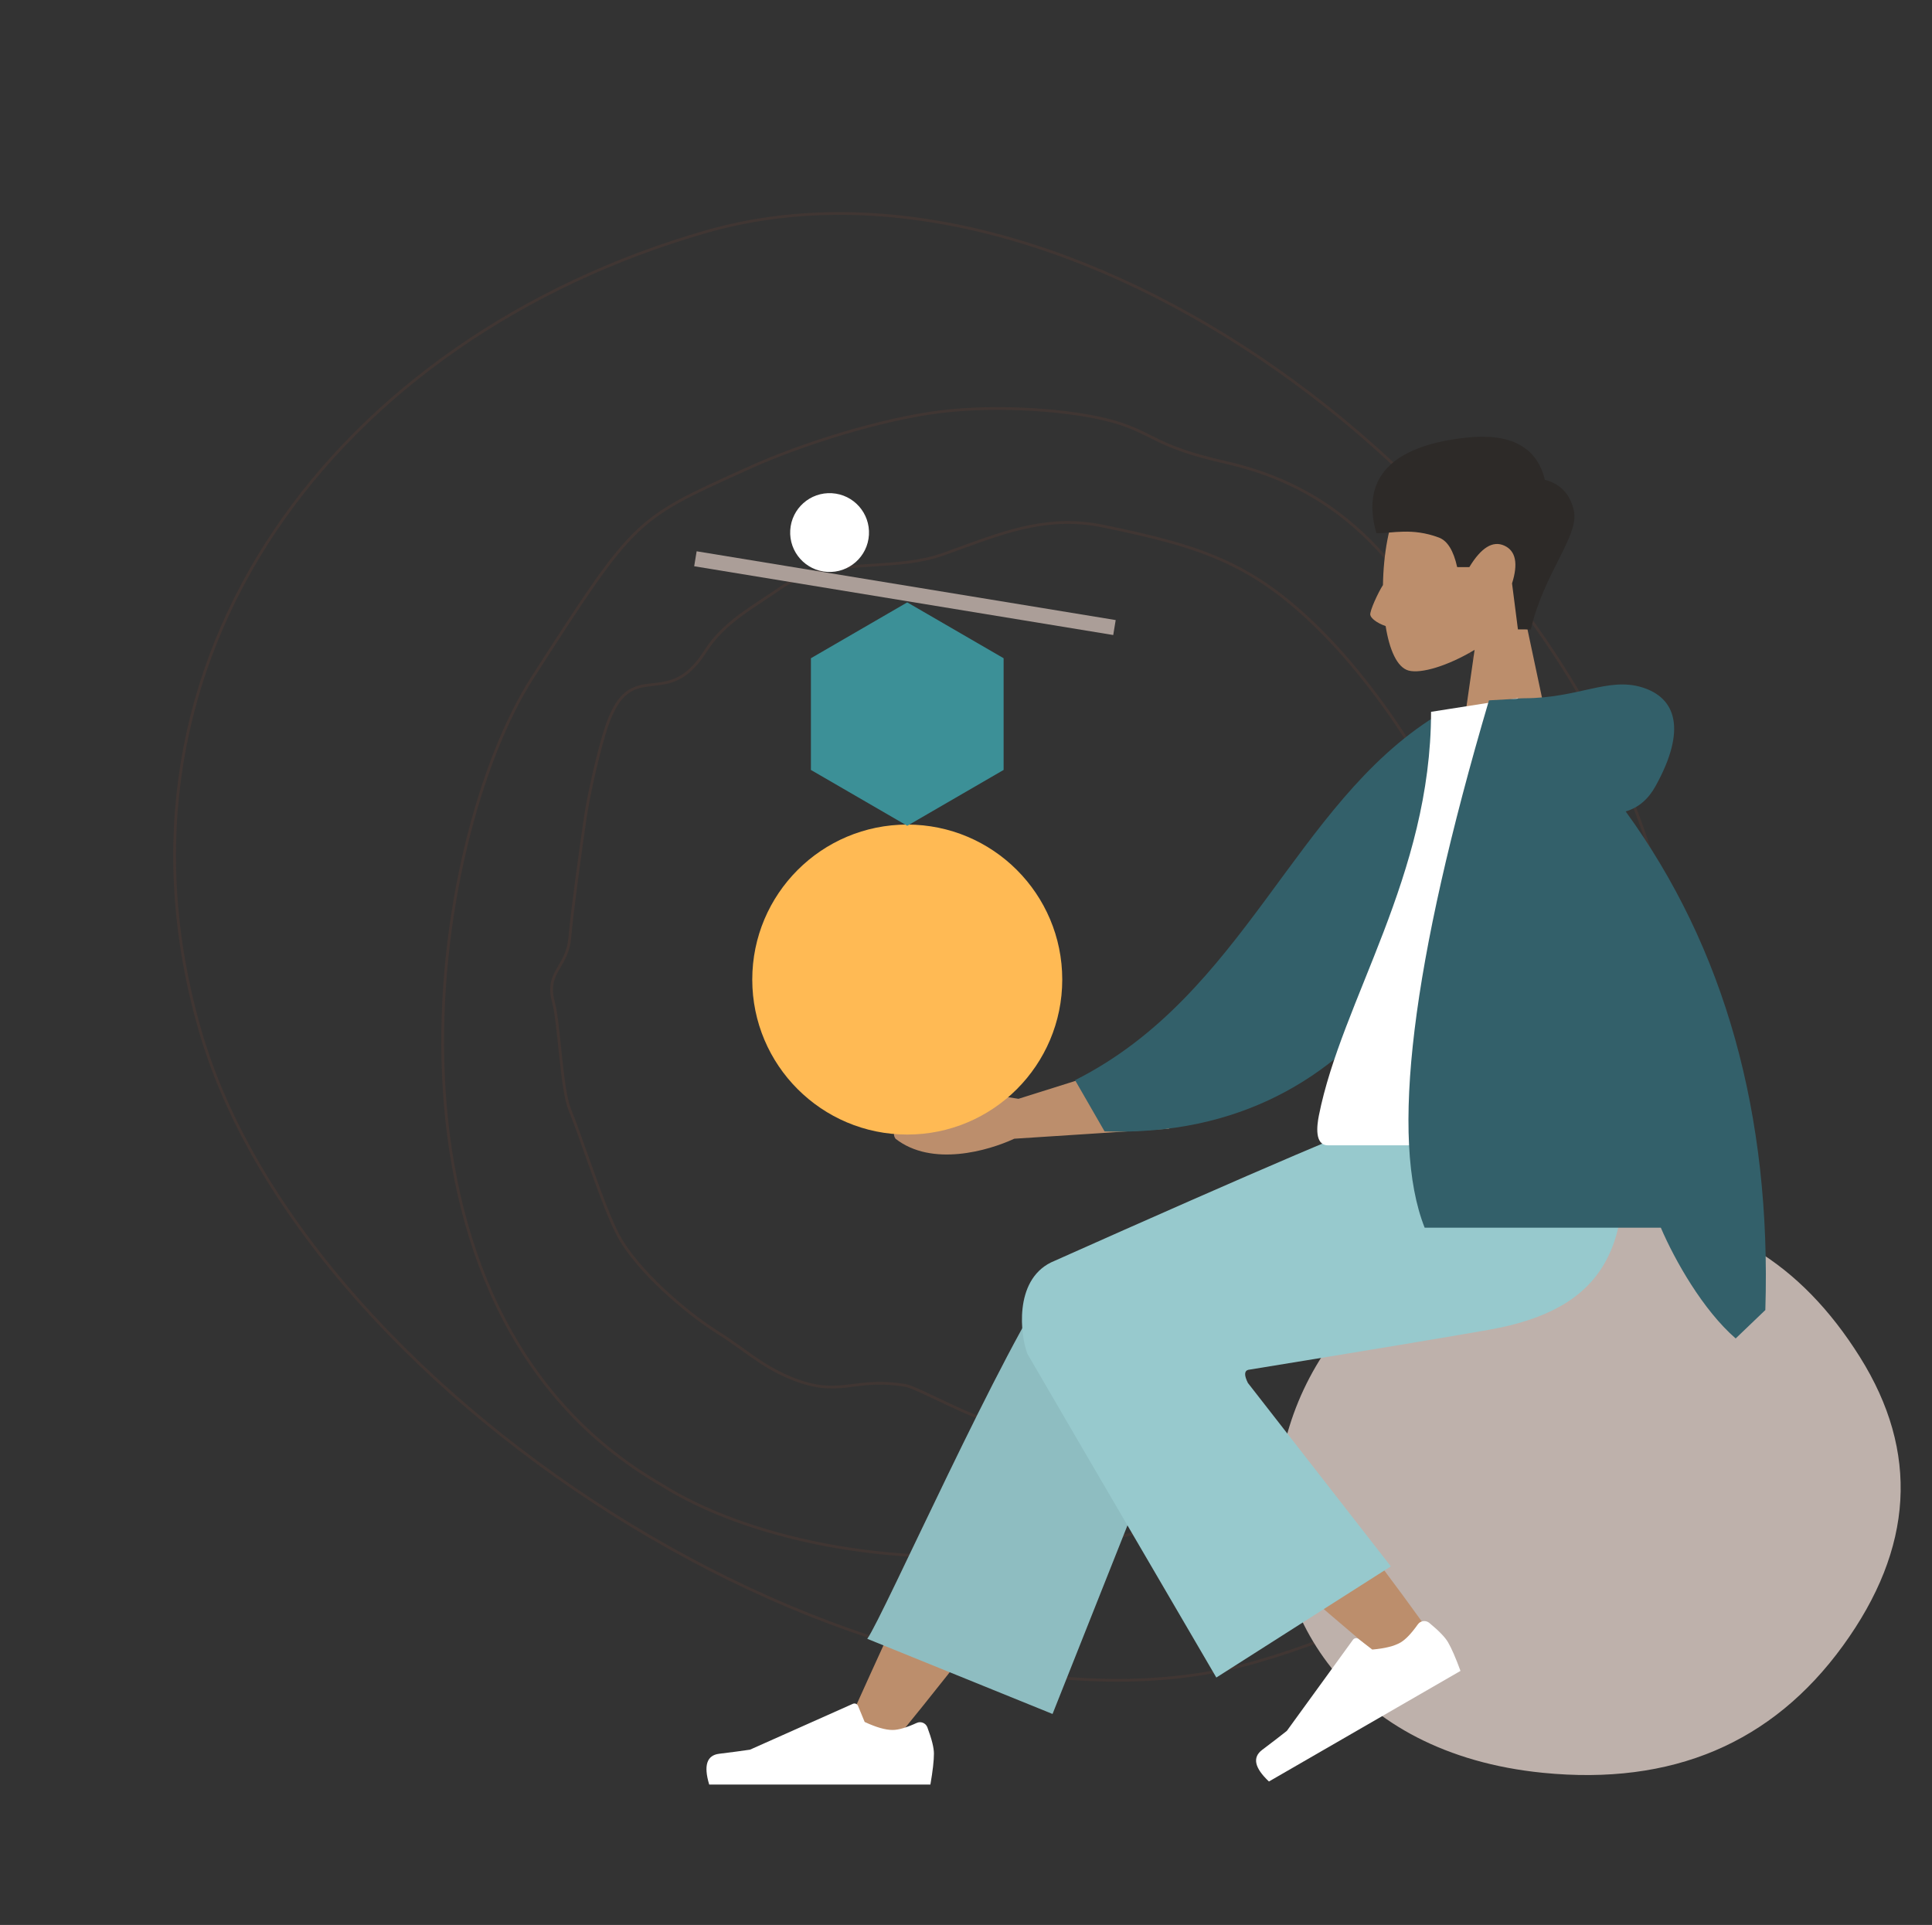 <?xml version="1.0" encoding="UTF-8"?> <svg xmlns="http://www.w3.org/2000/svg" width="551" height="549" viewBox="0 0 551 549" fill="none"><rect x="0" y="0" width="551" height="549" fill="#333333" stroke="none"/> <g opacity="0.6"> <path d="M430.202 211.076C424.47 188.531 411.029 175.114 401.31 165.412C398.911 163.017 396.739 160.848 394.965 158.825C384.269 146.62 370.299 136.588 349.588 131.898C339.304 129.569 334.256 127.517 330.352 125.636C329.532 125.241 328.759 124.851 327.996 124.467C325.123 123.019 322.395 121.644 317.828 120.311C306.293 116.943 284.805 115.338 267.965 117.458C251.482 119.533 228.907 126.513 213.695 133.405C212.979 133.73 212.278 134.047 211.592 134.357C196.666 141.113 188.921 144.618 181.549 151.701C173.857 159.093 166.572 170.38 151.827 193.3C137.017 216.323 124.463 261.253 126.458 306.701C128.454 352.154 145.012 398.23 188.55 423.415C212.657 438.621 253.793 447.596 294.365 442.489C314.633 439.937 330.201 436.44 344.111 430.449C358.025 424.456 370.259 415.978 383.874 403.492C397.502 390.993 407.024 373.328 414.489 355.427C418.222 346.473 421.444 337.451 424.408 328.976C424.84 327.741 425.266 326.517 425.688 325.308C428.161 318.212 430.471 311.585 432.779 305.796C432.832 305.662 432.874 305.528 432.906 305.386C433.693 301.905 434.553 297.669 435.13 293.625C435.707 289.59 436.008 285.71 435.661 282.955C435.461 281.361 435.08 279.608 434.647 277.61C433.572 272.648 432.169 266.177 432.376 256.891C432.448 253.652 432.791 250.931 433.158 248.223C433.186 248.012 433.215 247.802 433.244 247.591C433.584 245.094 433.927 242.571 434.072 239.648C434.387 233.301 433.766 225.096 430.202 211.076Z" stroke="#7E4533" stroke-opacity="0.3" stroke-width="0.791" stroke-linecap="round" stroke-linejoin="round"></path> <path d="M366.266 386.666L366.495 386.345L366.266 386.666C366.635 386.93 367.013 387.015 367.375 386.932C367.719 386.852 367.987 386.634 368.183 386.415C368.822 385.701 368.656 384.686 368.338 383.988C367.925 383.081 367.667 382.378 367.528 381.84C367.388 381.293 367.382 380.955 367.43 380.756C367.471 380.588 367.546 380.523 367.654 380.483C367.795 380.431 368.018 380.419 368.341 380.465C368.656 380.511 369.019 380.603 369.414 380.716C369.558 380.757 369.707 380.801 369.86 380.846C370.115 380.922 370.378 381 370.629 381.067C371.035 381.176 371.447 381.27 371.828 381.303C372.203 381.335 372.594 381.314 372.926 381.148C373.576 380.825 373.969 380.378 374.191 379.852C374.406 379.342 374.448 378.784 374.452 378.257C374.454 378.037 374.45 377.831 374.445 377.63C374.439 377.317 374.432 377.018 374.45 376.705C374.477 376.214 374.562 375.78 374.777 375.405L374.434 375.208L374.777 375.405C374.831 375.309 374.916 375.217 375.033 375.111C378.001 372.428 380.189 368.998 382.291 365.558C382.468 365.268 382.644 364.979 382.82 364.69C384.746 361.526 386.649 358.401 389.082 355.796C391.972 352.701 394.791 350.359 397.504 348.106C398.442 347.326 399.367 346.558 400.278 345.772C403.819 342.719 407.108 339.439 409.961 334.366C413.33 328.377 415.033 320.87 416.13 313.189C416.68 309.346 417.078 305.449 417.456 301.667C417.48 301.423 417.505 301.179 417.529 300.936C417.881 297.411 418.221 293.998 418.657 290.822C419.561 284.231 417.084 279.874 414.244 275.608C413.968 275.193 413.689 274.78 413.41 274.366C410.807 270.509 408.143 266.564 407.437 260.863C406.709 254.985 407.643 249.536 408.556 244.206C408.749 243.083 408.94 241.964 409.115 240.849C410.117 234.461 410.56 228.185 407.321 221.671C401.071 209.105 389.231 193.043 379.516 182.824C369.06 171.827 360.04 165.119 350.027 160.42C340.023 155.725 329.046 153.045 314.705 150.075C299.566 146.939 287.605 151.299 273.92 156.286C272.273 156.887 270.6 157.496 268.894 158.103C262.68 160.313 255.862 160.744 249.03 161.176C247.759 161.257 246.486 161.337 245.218 161.429C237.167 162.013 229.266 163.062 222.719 167.626C221.136 168.731 219.522 169.793 217.916 170.85C215.548 172.409 213.198 173.956 210.985 175.611C207.248 178.405 203.829 181.556 201.186 185.726C198.372 190.166 195.676 192.408 193.128 193.615C190.774 194.731 188.52 194.979 186.313 195.222C186.121 195.243 185.929 195.264 185.738 195.285C183.362 195.554 181.032 195.905 178.867 197.528C176.704 199.149 174.758 201.995 173.016 207.132C170.82 213.613 167.878 226.596 166.88 233.463C165.655 241.89 163.244 259.045 162.505 267.431C162.176 271.167 160.845 273.438 159.597 275.566C159.415 275.876 159.235 276.183 159.061 276.491C158.373 277.703 157.762 278.938 157.48 280.422C157.196 281.91 157.247 283.619 157.836 285.783C158.246 287.288 158.593 289.58 158.92 292.287C159.156 294.242 159.379 296.399 159.609 298.613C159.697 299.457 159.785 300.31 159.876 301.163C160.202 304.247 160.553 307.331 160.974 310.013C161.393 312.685 161.887 314.993 162.509 316.506C163.75 319.521 165.358 324.036 167.107 328.947C167.77 330.809 168.453 332.727 169.144 334.643C171.652 341.592 174.267 348.508 176.379 352.424C179.057 357.388 183.83 362.841 189.084 367.774C194.342 372.711 200.107 377.153 204.794 380.091C207.378 381.711 209.612 383.313 211.78 384.867C212.712 385.536 213.632 386.196 214.563 386.845C217.651 388.998 220.828 391.009 224.866 392.742C232.22 395.899 236.743 395.853 241.366 395.337C242.032 395.262 242.698 395.179 243.375 395.094C247.362 394.593 251.698 394.048 258.271 395.134C258.657 395.198 259.269 395.398 260.076 395.717C260.875 396.033 261.837 396.454 262.912 396.944C264.304 397.58 265.873 398.326 267.508 399.104C268.398 399.527 269.307 399.96 270.218 400.389C272.794 401.602 275.374 402.783 277.519 403.621C278.591 404.04 279.563 404.378 280.376 404.591C281.171 404.799 281.875 404.906 282.379 404.81C290.383 403.282 299.238 400.764 306.926 397.987C308.456 397.435 310.564 396.453 312.787 395.417C313.306 395.176 313.831 394.931 314.356 394.688C317.156 393.395 319.967 392.154 321.998 391.621C325.727 390.643 328.923 391.009 332.176 391.413L332.38 391.438C335.56 391.833 338.809 392.237 342.565 391.34C345.911 390.54 347.482 388.68 348.987 386.881L349.013 386.849C350.498 385.073 351.926 383.366 354.979 382.551C355.025 382.539 355.137 382.53 355.342 382.551C355.537 382.571 355.781 382.614 356.068 382.678C356.641 382.805 357.354 383.007 358.135 383.241C358.617 383.386 359.126 383.544 359.64 383.704C360.776 384.057 361.939 384.418 362.907 384.667C363.452 384.807 364.027 385.113 364.608 385.49C365.015 385.754 365.405 386.039 365.782 386.315C365.945 386.435 366.107 386.552 366.266 386.666Z" stroke="#7E4533" stroke-opacity="0.3" stroke-width="0.791" stroke-linecap="round" stroke-linejoin="round"></path> <path d="M57.048 293.866C72.396 347.061 121.63 399.602 180.029 435.074C238.423 470.544 306.103 489.022 358.403 473.932C410.642 458.86 446.698 428.722 465.846 389.032C484.992 349.349 487.214 300.165 471.884 247.031C456.543 193.862 414.981 141.116 364.219 105.427C313.461 69.742 253.422 51.054 201.116 66.145C96.68 96.278 26.349 187.468 57.048 293.866Z" stroke="#7E4533" stroke-opacity="0.3" stroke-width="0.791" stroke-linecap="round" stroke-linejoin="round"></path> </g> <path d="M440.052 505.612C476.888 509.275 505.406 497.194 525.605 469.369C545.805 441.545 547.413 414.093 530.43 387.014C513.447 359.935 490.623 346.232 461.958 345.906C343.198 344.554 328.716 494.543 440.052 505.612Z" fill="#BEB1AB"></path> <path fill-rule="evenodd" clip-rule="evenodd" d="M443.022 150.726C443.621 159.539 439.904 167.395 434.424 173.8L444.127 219.508L415.654 219.446L420.55 185.342C412.857 189.956 405.304 192.177 401.763 191.256C398.435 190.39 396.249 185.283 395.18 178.561C392.566 177.641 390.993 176.318 390.801 175.383C390.577 174.292 393.101 168.85 394.419 166.856C394.548 158.113 396.1 149.091 399.039 143.641C405.941 130.842 441.296 125.333 443.022 150.726Z" fill="#BC8E6C"></path> <path fill-rule="evenodd" clip-rule="evenodd" d="M436.6 179.519C440.208 163.628 450.413 152.812 448.873 145.703C447.847 140.963 445.09 138.011 440.604 136.847C438.303 127.45 430.824 123.439 418.167 124.814C399.182 126.876 387.58 134.734 392.545 152.089C397.144 152.099 402.699 150.448 410.37 153.314C412.804 154.224 414.54 157.032 415.578 161.737L419.048 161.745C422.427 156.17 425.751 154.126 429.021 155.613C432.29 157.1 433.026 160.695 431.229 166.399L432.91 179.511L436.6 179.519Z" fill="#2D2A28"></path> <path fill-rule="evenodd" clip-rule="evenodd" d="M254.993 496.656C277.045 469.728 291.966 449.765 299.755 436.766C313.093 414.51 324.01 394.705 327.454 387.14C335.669 369.1 308.542 360.653 302.403 369.067C293.111 381.803 273.266 421.878 242.868 489.293L254.993 496.656Z" fill="#BC8E6C"></path> <path fill-rule="evenodd" clip-rule="evenodd" d="M300.181 488.827L341.221 385.521C349.998 366.689 307.61 354.311 301.159 363.074C286.514 382.971 251.705 461.462 247.342 467.39L300.181 488.827Z" fill="#97C9CD"></path> <path fill-rule="evenodd" clip-rule="evenodd" d="M300.181 488.827L341.221 385.521C349.998 366.689 307.61 354.311 301.159 363.074C286.514 382.971 251.705 461.462 247.342 467.39L300.181 488.827Z" fill="black" fill-opacity="0.06"></path> <path fill-rule="evenodd" clip-rule="evenodd" d="M409.483 468.109C401.489 456.448 372.411 417.216 356.573 400.983C352.021 396.318 347.581 391.841 343.38 387.669C330.896 375.268 306.035 396.111 318.496 407.407C349.53 435.537 394.811 473.511 398.594 476.897C403.896 481.642 414.507 475.438 409.483 468.109Z" fill="#BC8E6C"></path> <path fill-rule="evenodd" clip-rule="evenodd" d="M407.612 462.842C410.366 465.109 412.157 466.96 412.986 468.397C413.995 470.143 415.175 472.86 416.528 476.547C414.502 477.717 396.291 488.231 361.896 508.089C357.767 504.215 357.123 501.208 359.966 499.068C362.809 496.928 365.154 495.123 367.003 493.653L385.86 467.673C386.223 467.173 386.922 467.062 387.422 467.425C387.431 467.431 387.439 467.437 387.448 467.444L391.366 470.461C394.96 470.147 397.643 469.479 399.413 468.457C400.851 467.626 402.502 465.899 404.366 463.274L404.366 463.274C405.081 462.266 406.478 462.029 407.485 462.745C407.528 462.775 407.571 462.808 407.612 462.842Z" fill="white"></path> <path fill-rule="evenodd" clip-rule="evenodd" d="M264.478 492.631C265.729 495.971 266.354 498.471 266.354 500.129C266.354 502.146 266.018 505.089 265.346 508.959C263.007 508.959 241.979 508.959 202.263 508.959C200.623 503.539 201.57 500.613 205.102 500.181C208.634 499.749 211.568 499.359 213.904 499.011L243.225 485.939C243.789 485.688 244.45 485.941 244.702 486.505C244.706 486.515 244.71 486.525 244.714 486.535L246.599 491.106C249.868 492.632 252.525 493.395 254.57 493.395C256.23 493.395 258.524 492.724 261.451 491.382L261.451 491.382C262.574 490.868 263.901 491.361 264.416 492.484C264.438 492.532 264.459 492.581 264.478 492.631Z" fill="white"></path> <path fill-rule="evenodd" clip-rule="evenodd" d="M355.986 390.681C390.096 385.124 412.943 381.324 424.528 379.281C457.548 373.459 467.177 355.69 461.484 316.92H400.644C392.593 319.245 358.952 333.625 299.721 360.059C289.064 365.349 291.049 380.947 292.997 386.086C293.076 386.296 311.041 417.08 346.893 478.439L396.662 446.733L355.893 394.417C354.816 392.248 354.847 391.003 355.986 390.681Z" fill="#97C9CD"></path> <path fill-rule="evenodd" clip-rule="evenodd" d="M333.433 321.905L289.262 324.768C281.846 328.211 265.778 332.884 255.391 324.768C254.52 323.423 254.73 321.905 258.315 321.905C265.319 321.905 274.769 320.265 274.047 318.039C273.324 315.813 268.708 316.299 268.186 312.917C267.838 310.662 275.263 310.819 290.462 313.387L326.943 301.9L333.433 321.905Z" fill="#BC8E6C"></path> <path fill-rule="evenodd" clip-rule="evenodd" d="M428.36 205.328L409.449 204.246C369.176 229.28 354.963 283.751 306.603 308.067L315.018 322.678C391.865 325.223 421.855 256.413 428.36 205.328Z" fill="#33606A"></path> <path fill-rule="evenodd" clip-rule="evenodd" d="M464.324 326.648C425.545 326.648 397.02 326.648 378.748 326.648C374.838 326.648 375.575 321.001 376.14 318.152C382.664 285.269 408.131 249.822 408.131 203.013L432.815 199.142C453.232 231.979 460.292 272.407 464.324 326.648Z" fill="white"></path> <path fill-rule="evenodd" clip-rule="evenodd" d="M463.636 231.419C467.221 230.389 470.06 227.985 472.153 224.209C481.175 207.929 477.917 198.966 468.275 196.02C458.633 193.074 450.035 199.142 434.673 199.142C433.837 199.142 433.072 199.195 432.377 199.3L424.65 199.74C402.479 274.88 396.364 325.012 406.306 350.136H473.661C477.651 359.441 485.666 373.624 495.01 381.73L503.47 373.624C505.197 317.775 491.919 270.374 463.636 231.419Z" fill="#33606A"></path> <circle cx="44.204" cy="44.204" r="44.204" transform="matrix(-1 0 0 1 302.95 235.17)" fill="#FFBA54"></circle> <circle cx="11.244" cy="11.244" r="11.244" transform="matrix(-0.998 -0.059 -0.059 0.998 248.48 141.329)" fill="white"></circle> <path d="M231.269 219.588V187.729L258.747 171.799L286.226 187.729V219.588L258.747 235.517L231.269 219.588Z" fill="#3C9097"></path> <rect width="121.085" height="4.324" transform="matrix(-0.987 -0.162 -0.162 0.987 318.191 176.844)" fill="#AB9E98"></rect> </svg> 